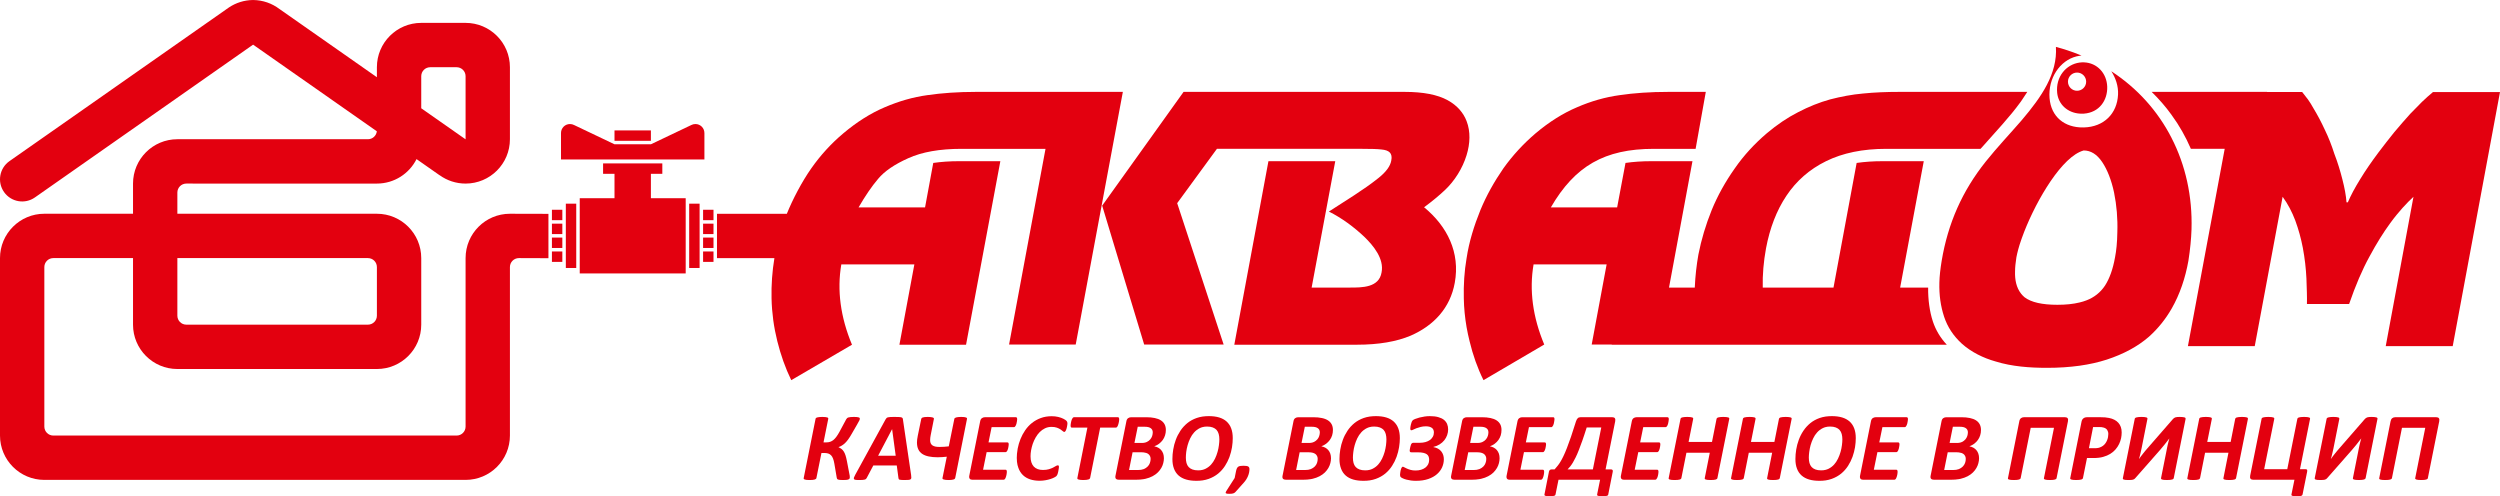 <?xml version="1.0" encoding="UTF-8"?> <svg xmlns="http://www.w3.org/2000/svg" id="Layer_2" data-name="Layer 2" viewBox="0 0 13161.83 2612.77"><defs><style> .cls-1 { fill: #e3000f; } </style></defs><g id="Layer_1-2" data-name="Layer 1"><rect class="cls-1" x="3235.2" y="686.61" width="191.59" height="54.71"></rect><path class="cls-1" d="m10608.75,1428.37h0c0-20.74,2.62-44.88,6.98-73.35,4.72-25.08,12.84-56.42,25.19-91.43,1.36-3.79,2.62-7.65,4.06-11.5,58.54-164.28,189.04-398.23,303.57-451.87,7.18-3.34,14.32-6.08,21.49-8.06,37.17,0,69.99,19.92,97.69,61.38,26.67,39.79,48.36,94.34,62.25,159.98,13.73,67.38,19.73,137.38,17.26,209.98-.79,52.69-5.18,95.97-12.15,131.51-11.23,62.95-29.34,112.18-52.74,148.54-24.18,36.35-57.02,62.25-97.68,77.76-11.17,4.31-23.22,8.12-36.13,11.09-33.51,8.29-72.43,12.24-116.72,12.24-80.42,0-137.54-12.86-173-39.58-6.73-5.75-12.79-12-17.9-18.41-26.15-32.87-33.57-75.21-32.16-118.28m168.51,508.17c60.98,0,118.25-3.76,171.28-11.15,51.59-7.34,99.02-17.96,142.41-31.97,89.9-29.44,163.34-69.31,222.23-120.23,48.98-43.78,88.53-93.84,119.9-148.33,43.95-76.61,72.14-162.02,88.33-251.82,9.59-61.34,14.75-116.69,16.38-165.07,5.21-174.92-31.73-338.64-104.71-480.88l-.57-1.36c-72.29-141.13-179.97-261.4-316.98-350.57,22.23,34.37,37.62,76.79,35.47,122.6-4.55,100.58-74.51,170.46-179.84,173.21-7.67.22-15.17,0-22.62-.44-93.29-6.36-158.87-68.75-158.87-172.77s69.26-191.48,158.87-204.08c3.31-.45,6.63-.91,9.95-1.15l-9.95-4.09c-39.79-16.1-81.39-30.05-124.62-41.52,8.69,140.76-75.25,262.68-178.95,384.61l-4.06,4.78c-63.34,73.11-124.16,136.84-186.04,213.91-124.27,155.43-199.41,325.8-232.4,522.83-6.97,42.35-11.29,80.46-12.09,114.07-1.85,66.63,6.93,126.19,24.99,180.67,18.11,54.5,49.16,101.19,93.45,141.78,49.67,44.33,113.1,75.44,177.07,93.37,43.35,13.53,88.89,21.95,135.02,26.99,45.54,5.05,91.55,6.63,136.35,6.63Z"></path><path class="cls-1" d="m12809.13,484.54c-18.15,14.75-37.01,31.96-58.03,51.85-19.71,19.93-40.58,40.61-61.06,62.12-28.68,31.17-56.37,64.11-85.71,98.61-28.51,35.5-56.16,70.85-82.91,106.34-35.44,47.59-67.42,93.32-95.18,139.14-28.47,45.76-50,86.45-65.57,122.74h-6.93c-2.54-36.29-10.31-76.98-21.68-120.97-11.17-44.14-24.96-89.87-42.44-134.86-13.78-43.26-30.12-85.48-50-126.17-19.04-41.49-38.88-78.64-60.5-114.19-8.62-16.34-18.96-31.95-28.5-45.74-10.39-13.85-20.71-26.81-30.28-38.88h-184.89v-.81h-607.55c37.98,37.1,73.5,77.69,104.62,120.97l.57.94c40.41,55.06,73.72,114.29,101.31,177.93h178.06l-193.72,1038.87h351.88l146.82-786.47c27.83,38.03,49.39,79.53,66.76,125.34,17.13,46.63,30.13,94.25,39.63,143.46,10.35,55.31,16.41,108.9,18.91,161.62,1.76,51.79,3.63,96.81,2.68,133.98h222.12c33.71-97.66,69.2-180.77,107.2-249.76,37.12-69.13,73.45-127.11,108.92-175.47,22.52-31.16,44.95-57.94,65.67-81.25,20.62-22.51,39.74-42.39,56.98-57.91l-146.08,786.47h352.63l248.97-1337.91h-352.69Z"></path><path class="cls-1" d="m10983.08,429.99h0c0,26.42-21.34,47.85-47.96,47.85s-47.87-21.43-47.87-47.85,21.48-47.93,47.87-47.93,47.96,21.42,47.96,47.93m-152.6,58.96c6.25,61.06,54.96,104.62,118.06,109.18,7.46.61,14.95.61,22.62.15,81.1-5.84,125.15-70.42,122.77-141.75-2.24-69.88-52.27-125.89-122.77-128.27-7.67-.21-15.17.14-22.62,1.14-71.5,9.59-126.66,75.44-118.06,159.55Z"></path><path class="cls-1" d="m7721.16,1359.44c-12,69.88-16.23,140.75-14.61,211.56.9,50.81,5.98,101.35,14.61,151.53,4.46,24.59,9.55,49.05,15.6,73.15,17.38,72.64,41.64,141.83,73.44,205.77l319.8-187.58c-60.34-144.38-79.52-285.27-56.2-421.72h384.66l-78.57,421.72h105.47v.97h1763.99c-33.46-35.86-57.79-76.15-73.12-121.77-17.22-52.1-25.89-115.43-25.08-179.06h-147.37l124.33-665.38h-216.83c-49.42,0-94.93,3.16-136.57,9.23l-121.83,656.15h-372.48c-1.66-67.5,4.29-135.82,17.2-206.6,19.94-106.27,55.32-198.81,107.25-276.58,51.9-77.84,120.92-139.13,209.13-182.43,88.08-43.2,192.72-64.81,316.37-64.81h496.52c3.4-3.46,7-7.78,10.39-11.27,69.97-79.43,142.62-155.57,199.6-234.19l4.05-5.57c11.43-16.4,22.16-32.57,32.3-48.83h-672.88c-68.31,0-132.14,2.56-191.9,8.62-58.76,5.12-116.64,16.38-173.72,31.07-56.13,15.54-112.29,38-168.57,67.41-56.16,28.56-110.62,65.68-164.18,110.65-63.92,54.5-120.98,115.89-169.4,185.83-49.3,69.98-89.86,142.58-120.94,218.63-31.11,77.03-54.47,154.81-70.04,234.25-9.47,53.55-16.41,111.59-19.05,173.8h-135.68l123.49-665.38h-216.74c-49.16,0-94.35,3.16-135.81,9.18l-44.05,234.25h-349.1c126.47-218.02,283.05-308.46,541.87-308.46h220.4l53.61-299.85h-197.05c-95.98,0-181.58,6.08-256.73,17.21-76.01,10.36-151.27,32.01-224.65,63.96-73.57,31.14-146.16,76.96-217.12,136.58-63.86,54.5-120.84,115.89-170.15,185.03-48.37,69.98-88.96,142.55-120.87,219.44-32.69,80.63-59.96,166.93-72.71,253.33l-.09.16Z"></path><path class="cls-1" d="m5802.68,1082.59l54.34,180.03,166.75,551.24h418.36l-244.61-744.17,209.21-286.11h765.75c45.78,0,79.46.85,100.21,3.43,20.77,1.72,35.44,6.91,43.97,15.61,8.75,8.6,12.25,23.34,7.89,43.19-5.11,29.42-27.67,59.58-66.52,90.77-81.92,65.58-174.16,119.66-261.8,177.21,68.13,34.07,131.38,80.93,186.71,133.13,47.67,46.36,105.02,115.48,90.61,187.56-13.73,80.09-102.47,79.51-166.77,79.51h-201.38l124.35-665.38h-351.79l-179.72,966.21h645.7c114.9,0,209.08-16.56,282.67-47.61,121.63-53.04,208.27-145.41,232.32-278.42,29.15-159.11-39.28-297.29-161.49-397.55,43.17-31.95,79.53-62.18,109.72-90.62,50.87-47.94,92.81-114.37,114-183.78,18.77-61.02,21.42-124.31,0-179.34-16.7-43.41-48.53-81.7-99.34-109.73-53.54-29.38-128.74-44.04-226.32-44.04h-1164.32l-374.17,522.9-54.34,75.95Z"></path><polygon class="cls-1" points="3426.79 1043.55 3426.79 915.07 3464.89 915.07 3486.96 915.07 3486.96 860.3 3464.89 860.3 3197.23 860.3 3175.09 860.3 3175.09 915.07 3197.23 915.07 3235.2 915.07 3235.2 1043.55 3197.23 1043.55 3052.14 1043.55 3052.14 1439.54 3197.23 1439.54 3464.89 1439.54 3609.98 1439.54 3609.98 1043.55 3464.89 1043.55 3426.79 1043.55"></polygon><rect class="cls-1" x="2978.94" y="1072.25" width="54.81" height="338.61"></rect><rect class="cls-1" x="2905.73" y="1323.94" width="54.82" height="54.81"></rect><rect class="cls-1" x="2905.73" y="1250.75" width="54.82" height="54.79"></rect><rect class="cls-1" x="2905.73" y="1177.53" width="54.82" height="54.85"></rect><rect class="cls-1" x="2905.73" y="1104.34" width="54.82" height="54.83"></rect><rect class="cls-1" x="3628.35" y="1072.25" width="54.83" height="338.61"></rect><rect class="cls-1" x="3701.57" y="1323.94" width="54.81" height="54.81"></rect><rect class="cls-1" x="3701.57" y="1250.75" width="54.81" height="54.79"></rect><rect class="cls-1" x="3701.57" y="1177.53" width="54.81" height="54.85"></rect><rect class="cls-1" x="3701.57" y="1104.34" width="54.81" height="54.83"></rect><path class="cls-1" d="m1330.11,0c.76,0,1.5.03,2.24.05.84-.02,1.66-.05,2.49-.05h-4.73Z"></path><path class="cls-1" d="m1937.03,1358.79h0c26.1,0,47.24,21.15,47.24,47.22v255.99c0,26.08-21.14,47.24-47.24,47.24h-956.04c-26.08,0-47.22-21.16-47.22-47.24v-303.21h1003.26Zm280.69-957.63h0c0-26.09,21.13-47.24,47.23-47.24h138.98c26.09,0,47.22,21.15,47.22,47.24v332.36l-233.44-163.47v-168.89Zm233.44,957.63v887.04c0,26.08-21.13,47.26-47.22,47.26H280.66c-26.07,0-47.22-21.17-47.22-47.26v-839.81c0-26.07,21.15-47.22,47.22-47.22h419.66v350.45c0,128.93,104.5,233.45,233.45,233.45h1050.51c128.92,0,233.45-104.52,233.45-233.45v-350.45c0-128.94-104.53-233.45-233.45-233.45H933.77v-111.69c0-26.07,21.14-47.23,47.22-47.23l1003.28.05c91.31,0,170.33-52.45,208.69-128.85l121.77,85.28.2-.27c38.34,27.59,85.38,43.85,136.23,43.85,128.93,0,233.44-104.5,233.44-233.44v-379.11c0-128.91-104.51-233.47-233.44-233.47h-233.44c-128.92,0-233.45,104.55-233.45,233.47v52.65L1471.71,47.67h-.22C1432.81,18.16,1384.63.54,1332.35.05c-47,.49-90.68,14.84-127.12,39.2v.03L49.76,848.37c-52.78,36.98-65.61,109.73-28.64,162.52,36.96,52.81,109.71,65.63,162.49,28.67L1332.47,235.07l651.45,456.16c-2.68,23.51-22.63,41.79-46.89,41.79h-1003.26c-128.94,0-233.45,104.52-233.45,233.44v158.86H233.44C104.5,1125.33,0,1229.85,0,1358.79v934.29c0,128.93,104.5,233.44,233.44,233.44h2217.72c128.93,0,233.44-104.52,233.44-233.44v-887.07c0-26.07,21.16-47.22,47.25-47.22l155.52.53v-233.48l-202.76-.5c-128.9,0-233.44,104.51-233.44,233.45Z"></path><path class="cls-1" d="m3708.49,700.22c0-26.1-21.13-47.23-47.24-47.23-7.75,0-15.1,1.87-21.56,5.2l-212.92,101.49h-191.57l-212.92-101.49c-6.47-3.33-13.78-5.2-21.57-5.2-26.07,0-47.22,21.13-47.22,47.23v139.44h755.01v-139.44Z"></path><path class="cls-1" d="m4429.25,1392.14h384.59l-78.64,422.69h350.81l180.57-966.21h-216.74c-49.41,0-94.98,3.16-136.51,9.23l-43.19,234.2h-350.06c34.4-59.53,69-110.58,102.81-150.24,33.61-40.67,87.25-76.84,158.99-108.93,72.6-32.85,165.88-49.29,280-49.29h442.52l-191.9,1030.28h350.87l193.64-1038.37,54.54-291.76h-772.7c-95.07,0-180.72,6.08-256.74,17.21-76,10.36-150.3,32.01-224.7,63.96-73.44,31.14-146.04,76.96-216.99,136.58-63.77,53.49-120.96,115.89-169.32,185.03-49.21,69.98-97.65,162.38-128.72,239.25h-367.63v233.21h302.24c-11.51,70.02-16.65,140.6-15.01,212.02,1.69,76.9,12.07,152.06,30.18,224.67,18.12,72.64,42.39,141.83,73.56,205.77l319.75-186.61c-60.53-145.34-79.47-286.23-56.22-422.69"></path><path class="cls-1" d="m6945.36,2295.28h0c-2.08,6.69-5.38,12.73-10.18,18.15-4.62,5.56-10.57,9.87-17.99,13.42-4.66,2.3-10.35,3.87-16.84,4.7-3.3.36-6.77.47-10.52.47h-37.56l17.27-85.34h36.3c8.06,0,14.58.69,19.72,2.06,5.16,1.31,9.5,3.41,12.82,5.88,3.31,2.51,5.92,5.5,7.63,9.12,1.68,3.56,2.56,7.76,2.56,12.48,0,5.92-1.06,12.44-3.22,19.06m-11.69,142.27h0c-2.55,7.03-6.52,13.27-11.82,18.57-5.41,5.54-12.34,9.88-20.46,13.3l-1.04.44c-7.98,3.12-17.78,4.61-29.32,4.61h-47.24l18.59-93.52h44.39c4.93,0,9.46.24,13.59.75,10.91,1.23,19.08,4.09,25,8.58,8.04,6.4,12.03,14.97,12.03,25.78,0,7.24-1.25,14.46-3.71,21.49Zm57.64-224.56c-8.7-5.49-19.26-9.64-32.11-12.21-12.72-2.78-27.73-4.18-45.08-4.18h-79.13c-6.18,0-11.65,1.69-16.13,4.93-4.76,3.34-7.74,8.74-9,16.27l-57.52,286.73c-1.5,7.26-.81,12.62,2.38,15.94,3.09,3.4,8.33,5.19,15.13,5.19h91.19c14.51,0,27.66-1.07,39.32-3.02,3.45-.51,6.62-1.16,9.89-1.92,13.94-3.33,26.46-7.79,37.19-13.54,10.77-5.64,19.91-12.27,27.64-19.75,7.54-7.66,13.78-15.52,18.61-23.85,4.58-8.27,8.24-16.84,10.36-25.55,2.19-8.77,3.36-17.09,3.36-25.28,0-9.01-1.36-17.03-3.65-24.32-2.61-7.23-6.03-13.37-10.59-18.66-4.46-5.17-9.79-9.55-16.12-13.04-6.27-3.22-13.1-5.66-20.54-7.05,9.23-3.38,17.74-7.89,25.25-13.54,7.51-5.76,13.99-12.3,19.3-19.59,5.33-7.44,9.55-15.49,12.27-24.38,2.74-8.96,4.17-18.34,4.17-28.4,0-11.53-2.2-21.44-6.64-29.89-4.47-8.43-10.93-15.38-19.54-20.87Z"></path><path class="cls-1" d="m4432.48,2345.44c5.75-3.44,11.41-7.96,16.87-13.14,5.44-5.45,11.18-11.86,16.61-19.6,5.68-7.7,11.46-17.12,17.74-28.03l27.32-47.33,6.28-11.24c3.35-5.55,5.88-10.01,7.3-13.26,1.48-3.4,2.14-6.33,2.14-8.87,0-1.15-.26-2.36-.96-3.5-.78-1-2.25-2.14-4.3-2.79-2.18-.85-5.41-1.45-9.6-1.92l-.87-.14c-4.1-.32-9.17-.64-15.24-.64-7.32,0-13.18.32-17.82.78-4.58.47-8.3,1.07-11.28,2-3.08.92-5.26,2.12-6.96,3.76-1.77,1.69-3.27,3.74-4.7,6.04l-35.26,65.68c-5.53,10.21-11.01,18.91-16.19,25.88-5.17,7.07-10.48,12.83-15.9,17.32-5.37,4.26-11.14,7.53-17.22,9.58-5.89,2.03-12.62,2.99-20.18,2.99h-14.69l24.89-123.47c.44-1.88.2-3.47-.51-4.75-.92-1.18-2.47-2.44-4.73-3.09-2.38-.85-5.72-1.45-9.91-1.92-4.1-.46-9.39-.78-15.82-.78s-12.05.32-16.49.78c-4.22.47-7.74,1.07-10.61,1.92-2.75.65-4.91,1.91-6.33,3.09-1.48,1.28-2.18,2.87-2.43,4.75l-62.3,310.96c-.57,1.81-.37,3.43.44,4.7.98,1.18,2.43,2.33,4.99,3.28,2.28.99,5.5,1.54,9.6,2.04,4.17.38,9.56.75,16.18.75s11.87-.37,16.22-.75c4.37-.5,7.82-1.05,10.65-2.04,2.79-.95,4.85-2.1,6.17-3.28,1.43-1.27,2.25-2.88,2.61-4.7l26.51-131.68h14.77c7.84,0,14.79.98,20.64,2.71,5.82,1.86,10.89,5.05,15.3,9.51,4.35,4.56,7.81,10.41,10.43,17.54,2.85,7.27,5.01,16.15,6.89,26.9l12.43,73.15c.41,2.44.96,4.41,1.72,5.85.78,1.66,2.28,2.94,4.61,3.75,2.18,1.21,5.53,1.78,9.7,2.29,4.14.38,9.82.75,17.11.75s12.64-.37,17.29-.75c4.57-.5,8.23-1.08,10.89-2.29,2.69-1.1,4.65-2.51,5.84-4.3,1.07-1.7,1.61-4.08,1.61-6.92,0-2.49-.1-5.08-.3-7.82-.4-2.79-.88-5.94-1.79-9.33l-13.02-68.12c-2.36-11.93-4.71-21.76-7.29-29.83-2.55-8.1-5.58-14.82-9.07-20.37-3.43-5.48-7.39-10.07-12.04-13.63-4.69-3.53-9.89-6.76-15.95-9.64v-.29c6.42-2.14,12.38-5.08,18.02-8.52"></path><path class="cls-1" d="m6065.87,2295.28h0c-2.18,6.69-5.57,12.73-10.34,18.15-4.61,5.56-10.52,9.87-17.85,13.42-4.88,2.3-10.49,3.87-16.84,4.7-3.36.36-6.93.47-10.51.47h-37.81l17.37-85.34h36.39c7.99,0,14.55.69,19.67,2.06,5.26,1.31,9.52,3.41,12.88,5.88,3.29,2.51,5.86,5.5,7.6,9.12,1.6,3.56,2.56,7.76,2.56,12.48,0,5.92-1.04,12.44-3.12,19.06m-11.92,142.27h0c-2.49,7.03-6.43,13.27-11.85,18.57-5.22,5.54-12.1,9.88-20.17,13.3l-1.08.44c-8.2,3.12-17.93,4.61-29.44,4.61h-47.27l18.65-93.52h44.4c4.98,0,9.5.24,13.66.75,10.76,1.23,19.08,4.09,24.89,8.58,7.98,6.4,12.06,14.97,12.06,25.78,0,7.24-1.26,14.46-3.85,21.49Zm57.67-224.56c-8.55-5.49-19.2-9.64-32.06-12.21-12.58-2.78-27.74-4.18-45.12-4.18h-79.01c-6.11,0-11.53,1.69-16.14,4.93-4.75,3.34-7.87,8.74-9.12,16.27l-48.06,239.94-9.36,46.79c-1.48,7.26-.71,12.62,2.38,15.94,1.7,1.89,4.04,3.3,6.98,4.12,2.4.75,5.11,1.07,8.15,1.07h91.25c14.51,0,27.56-1.07,39.34-3.02,3.32-.51,6.55-1.16,9.76-1.92,14.08-3.33,26.43-7.79,37.23-13.54,10.7-5.64,19.92-12.27,27.52-19.75,7.72-7.66,13.86-15.52,18.66-23.85,4.68-8.27,8.31-16.84,10.33-25.55,2.25-8.77,3.37-17.09,3.37-25.28,0-9.01-1.27-17.03-3.62-24.32-2.57-7.23-6.03-13.37-10.57-18.66-4.46-5.17-9.74-9.55-16.1-13.04-6.26-3.22-13.11-5.66-20.56-7.05,9.23-3.38,17.78-7.89,25.41-13.54,7.33-5.76,13.9-12.3,19.26-19.59,5.31-7.44,9.36-15.49,12.1-24.38,2.88-8.96,4.35-18.34,4.35-28.4,0-11.53-2.24-21.44-6.63-29.89-4.51-8.43-10.99-15.38-19.73-20.87Z"></path><path class="cls-1" d="m4669.35,2399.28h-46.26l46.26-88.01,27.3-51.88h.15l18.85,139.89h-46.31Zm84.48-190.21c-.37-3.26-.96-5.72-2.05-7.58-1-1.9-3.24-3.32-6.33-4.25-3.19-.95-7.71-1.48-13.65-1.69-5.85-.37-13.76-.56-23.86-.56-8.47,0-15.62.2-20.88.56-5.42.21-9.58.75-12.77,1.69-1.92.62-3.59,1.28-4.95,2.17-.81.47-1.57,1.21-2.23,1.93-1.69,1.68-3.35,4.18-5.02,7l-151.07,276.03-8.71,15.81c-3.19,5.86-5.33,10.67-6.53,14.24-.99,3.61-.83,6.34.54,8.2,1.47,2.06,4.38,3.19,8.67,3.75,1.72.24,3.75.37,6.02.5,3.34.17,7.55.37,12.16.37,7.28,0,13.35-.27,18.22-.53,4.83-.4,8.75-.99,11.55-1.86,2.82-.93,5.16-2.16,6.64-3.68,1.44-1.69,2.98-3.68,4.08-5.99l34.1-64.53h123.54l8.82,66.03c.24,2.48.72,4.27,1.55,5.67.85,1.33,2.43,2.33,4.66,3.07,2.11.58,5.27,1.08,9.39,1.33,3.99.23,9.15.5,15.76.5,9.11,0,16.31-.37,21.61-.75,5.19-.5,9.02-1.49,11.21-3.35,2.24-1.65,3.43-4.49,3.54-7.97.12-3.48-.16-8.39-1.05-14.48l-42.98-291.63Z"></path><path class="cls-1" d="m5354.11,2216.74l.53-5.09c.26-2.58.51-4.36.51-5.48,0-2.46-.34-4.43-1.04-5.98-1.07-2.38-2.94-3.59-5.53-3.59h-163.8c-5.68,0-10.63,1.69-15.24,4.93-4.69,3.34-7.75,8.74-9.18,16.27l-57.36,286.73c-.69,3.76-.91,6.85-.36,9.61.48,2.55,1.6,4.71,2.94,6.57,1.35,1.65,3.36,2.98,5.48,3.75,2.18.82,4.67,1.19,7.33,1.19h165.32c2.16,0,4.05-.92,5.78-2.53,1.68-1.74,3.29-3.95,4.42-6.79,1.41-2.85,2.32-5.82,3.19-8.97.96-3.19,1.57-6.47,2.23-9.65.59-3.05.95-5.9,1.11-8.51.12-2.49.28-4.36.28-5.47,0-3.45-.48-6.1-1.56-7.77-.87-1.87-2.59-2.8-4.61-2.8h-118.96l18.78-92.67h99.52c1.92,0,3.86-.96,5.52-2.61,1.76-1.72,3.13-3.83,4.51-6.53,1.15-2.86,2.22-5.73,3.15-8.95.85-3.2,1.56-6.39,2.02-9.62.53-3.13.92-5.81,1.18-8.34.22-2.45.33-4.27.33-5.46,0-3.07-.55-5.37-1.51-7.08-.96-1.68-2.72-2.64-5.05-2.64h-99.75l16.33-80.39h117.34c2.19,0,4.01-.8,5.84-2.67,1.78-1.87,3.19-4.21,4.51-7.01,1.37-2.84,2.45-5.81,3.25-9.23.8-3.42,1.47-6.69,2.02-9.9l.52-3.33Z"></path><path class="cls-1" d="m5598.52,2204.74c-7.91-3.97-17.14-7.32-27.77-9.76-10.49-2.47-21.91-3.69-33.61-3.69-21.12,0-40.54,3.18-57.95,9.7-17.3,6.39-32.75,15.1-46.4,25.98-13.73,10.93-25.49,23.73-35.47,38.31-10.02,14.51-18.31,29.99-24.8,46.3-6.53,16.26-11.38,32.86-14.67,49.95-1.63,9.19-2.95,18.14-3.75,26.88-.72,7.61-1.07,15-1.07,22.28s.35,13.94,1.07,20.43c1.31,11.83,3.65,22.7,7.45,32.44,5.46,15.07,13.52,27.77,23.75,37.66,10.28,9.97,22.92,17.44,37.76,22.43,14.74,4.86,31.51,7.4,50.04,7.4,11.19,0,21.69-1.01,31.46-2.79,9.83-1.75,18.7-4.04,26.41-6.48,7.9-2.52,14.5-5.29,19.95-8.3,5.38-2.81,9.02-5.37,10.95-7.15,1.81-1.87,3.25-4.03,4.33-6.5,1.09-2.57,2.12-5.16,2.93-8.22.87-2.84,1.62-6.04,2.32-9.55.65-3.45,1.27-6.8,1.67-9.73.59-2.95,1.06-5.64,1.3-7.96.42-2.35.52-4.22.52-5.34,0-2.91-.26-5.2-1.07-6.75-.76-1.62-2.25-2.39-4.51-2.39-3.26,0-6.84,1.3-10.74,3.76-3.97,2.47-8.99,5.38-15.06,8.45-5.97,2.98-13.28,5.83-21.88,8.32-8.55,2.62-18.82,3.82-30.93,3.82-10.09,0-19.25-1.4-27.37-4.43-8.13-2.94-15.04-7.46-20.62-13.27-5.56-6-9.82-13.37-12.81-22.43-2.93-8.92-4.45-19.43-4.45-31.33,0-9.83.89-20.55,2.87-31.92,1.98-11.44,4.97-22.86,8.83-34.41,4.1-11.5,9.06-22.49,15.23-33.31,6.09-10.61,13.19-20.04,21.39-28.39,8.14-8.1,17.29-14.83,27.67-19.76,10.38-5.02,21.75-7.52,34.37-7.52,11.35,0,20.77,1.29,28.52,4.15,7.65,2.72,13.76,5.84,18.77,9.05,4.81,3.18,8.79,6.21,11.95,9.08,2.92,2.74,5.66,4.19,7.77,4.19,3.17,0,5.88-2.39,8.26-7.24,2.59-4.9,4.57-11.15,6.15-19.24,1.56-7.94,2.43-14.36,2.43-19.07,0-5.02-1.67-9.33-4.78-12.6-3.13-3.33-8.54-6.92-16.46-11.05"></path><path class="cls-1" d="m6417.32,2343.85h0c-1.42,11.4-3.77,23.37-7.22,35.3-3.27,12.02-7.84,23.99-13.41,35.66-5.6,11.68-12.63,22-20.74,31.15-8.2,9.09-17.98,16.38-29.18,21.97-4.81,2.4-9.99,4.26-15.39,5.66-7.2,1.85-14.84,2.76-23.15,2.76-12.12,0-22.31-1.63-30.33-4.64-8.31-3.09-14.98-7.42-20.14-13.08-5.14-5.67-8.88-12.67-11.17-20.98-2.28-8.22-3.37-17.64-3.37-28.23,0-8.54.6-18.85,2-30.28,1.42-11.39,3.97-23.26,7.31-35.48,3.37-12.11,7.94-24.1,13.47-35.71,5.57-11.93,12.57-22.42,20.86-31.44,8.27-9.21,18.09-16.69,29.31-22.27,4.77-2.45,9.72-4.31,15.21-5.7,7.3-2.03,15.15-2.84,23.53-2.84,11.92,0,22.02,1.59,30.18,4.77,8.23,3.05,14.88,7.6,19.97,13.27,5.05,5.74,8.77,12.77,11.09,21.23,2.34,8.39,3.46,17.93,3.46,28.15,0,8.81-.75,19.18-2.28,30.72m55.78,61.06c5.99-16.68,10.34-33.4,13.08-50.37,2.72-17.06,3.91-32.98,3.91-47.77,0-19.65-2.59-36.81-8.23-51.45-2.67-7.46-6.24-14.19-10.43-20.3-3.94-5.86-8.63-11.19-13.84-15.97-10.61-9.5-23.67-16.55-39.32-21.3-15.81-4.7-33.86-6.93-54.36-6.93-11.52,0-22.22.89-32.55,2.23-11.22,1.75-21.71,4.22-31.53,7.71-18.92,6.73-35.27,15.76-49.37,27.32-14.01,11.64-26.07,24.89-36.04,39.91-10.05,15.13-18.17,31.05-24.31,47.85-6.11,16.51-10.79,33.57-13.42,50.88-2.95,17.47-4.25,34.14-4.25,50.05,0,19.62,2.78,36.32,8.31,50.88,5.52,14.39,13.54,26.3,24.32,35.9,10.74,9.42,23.92,16.44,39.7,21.01,15.69,4.61,33.78,6.79,54.24,6.79,11.3,0,22.12-.67,32.35-2.17,11.61-1.75,22.38-4.51,32.55-8.12,18.93-6.94,35.49-16.33,49.57-27.84,14.05-11.67,26.02-25.1,35.85-40.43,8.98-13.88,16.26-28.35,22.1-43.38l1.67-4.51Z"></path><path class="cls-1" d="m6571.68,2456.12c-2.26-1.43-5.49-2.47-9.54-3.03-4-.57-9.13-1.02-15.15-1.02-6.6,0-11.96.46-16.26,1.02-4.51.56-8.1,1.74-11.13,3.59-2.93,1.96-5.38,4.63-7.23,8.23-1.88,3.49-3.38,8.26-4.66,14.03l-7.51,37.56-28.77,44.95-16.07,25.21c-1.46,2.49-2.22,4.77-2.48,6.25-.37,1.82.06,3.09,1.21,4.13,1.27.89,3.35,1.62,6.25,2.13,2.77.47,6.49.57,11.1.57h.71c8.5,0,15.09-.57,20.01-2.02,4.81-1.43,8.76-3.93,11.86-7.23l43.61-48.77c9.91-10.89,17.44-22.48,22.52-34.92,5.27-12.34,7.86-24.82,7.86-37.38,0-3.04-.56-5.62-1.48-7.76-.93-2.32-2.59-4.13-4.85-5.54"></path><path class="cls-1" d="m5880.53,2248.54c.5-.68,1.06-1.25,1.57-2.12,1.16-1.36,2.11-3.12,2.9-5.07,1.32-2.88,2.37-6.08,3.27-9.55.99-3.41,1.64-6.75,2.34-10.02.65-3.24.97-6.13,1.24-8.8.24-2.6.39-4.42.39-5.7,0-3.35-.6-5.95-1.62-7.88-1.11-1.82-2.69-2.82-4.61-2.82h-231.96c-2.08,0-3.87.83-5.63,2.72-1.63,1.71-3.26,4.03-4.59,6.85-1.27,3.07-2.46,6.18-3.39,9.62-.95,3.53-1.72,6.91-2.26,10.19-.66,3.22-1.05,6.31-1.31,8.82-.25,2.69-.34,4.72-.34,6.05,0,3.27.44,5.66,1.35,7.69.91,1.87,2.7,2.74,5.33,2.74h81.68l-52.81,265.2c-.29,1.73-.19,3.23.63,4.59.69,1.28,2.26,2.44,4.65,3.14,2.19.98,5.62,1.6,9.76,2.17,4.22.5,9.62.87,16.03.87s11.98-.37,16.33-.87c4.43-.56,7.9-1.19,10.7-2.17,2.74-.7,4.92-1.86,6.28-3.14,1.31-1.36,2.14-2.86,2.75-4.59l52.95-265.2h82.6c2.03,0,3.92-.87,5.78-2.74"></path><path class="cls-1" d="m5085.76,2197.86c-2.35-.73-5.48-1.57-9.54-2.1-4.09-.46-9.36-.78-15.76-.78s-11.69.32-16.18.78c-4.49.53-8.14,1.37-11.03,2.1-2.84.82-5.01,2.02-6.39,3.17-1.36,1.24-2.18,2.85-2.55,4.49l-29.26,144.44c-8.07,1.04-16.27,1.65-24.46,2.24-8.35.53-16.41.82-24.56.82-8.87,0-16.31-.82-22.51-2.12-6.24-1.57-11.21-3.7-15.4-6.66-3.85-3.08-6.7-6.77-8.49-11.16-1.8-4.44-2.71-9.52-2.71-15.43,0-4.23.14-8.57.71-12.96.35-4.43,1-8.48,1.88-11.97l17.26-87.2c.31-1.64,0-3.26-1.05-4.49-.95-1.15-2.74-2.36-5.25-3.17-2.65-.73-6.04-1.57-10.27-2.1-4.19-.46-9.57-.78-15.96-.78s-11.54.32-15.8.78c-4.2.53-7.55,1.37-10.2,2.1-2.77.82-4.55,2.02-5.82,3.17-1.17,1.24-1.98,2.85-2.31,4.49l-18.31,88.94c-1.4,7.57-2.53,14.29-3.31,19.82-.54,5.63-.91,10.67-.91,15.24,0,14.33,2.35,26.37,7.16,36.31,4.62,9.97,11.65,17.86,20.94,24.03,9.28,6.15,20.57,10.5,34.13,13.27,13.66,2.87,29.1,4.29,46.56,4.29,7.72,0,15.94-.43,24.18-.91,8.53-.55,16.44-1.27,24.04-2.14l-22.65,112.31c-.16,1.76,0,3.23.87,4.5.84,1.18,2.56,2.33,5.09,3.03,2.51.98,5.8,1.6,10.09,2.17,4.37.5,9.53.87,16.08.87s11.66-.37,15.96-.87c4.25-.56,7.81-1.19,10.39-2.17,2.59-.7,4.52-1.86,5.77-3.03,1.31-1.27,2.22-2.74,2.7-4.5l62.03-311.16c.4-1.64.14-3.26-.6-4.49-.72-1.15-2.3-2.36-4.57-3.17"></path><path class="cls-1" d="m7296.99,2343.85h0c-1.56,11.4-3.86,23.37-7.17,35.3-3.4,12.02-8.01,23.99-13.58,35.66-5.56,11.68-12.54,22-20.74,31.15-8.21,9.09-17.86,16.38-29.06,21.97-4.79,2.4-10.01,4.26-15.48,5.66-7.28,1.85-15,2.76-23.13,2.76-12.16,0-22.28-1.63-30.28-4.64-8.37-3.09-14.89-7.42-20.26-13.08-5.14-5.67-8.87-12.67-11.19-20.98-2.26-8.22-3.37-17.64-3.37-28.23,0-8.54.74-18.85,2.24-30.28,1.27-11.39,3.74-23.26,7.14-35.48,3.35-12.11,7.91-24.1,13.38-35.71,5.75-11.93,12.68-22.42,20.94-31.44,8.27-9.21,18.07-16.69,29.25-22.27,4.85-2.45,9.84-4.31,15.29-5.7,7.3-2.03,15.09-2.84,23.57-2.84,11.98,0,21.81,1.59,30.26,4.77,8.19,3.05,14.77,7.6,19.92,13.27,5.11,5.74,8.71,12.77,10.97,21.23,2.22,8.39,3.47,17.93,3.47,28.15,0,8.81-.81,19.18-2.17,30.72m40.18-124.79c-10.62-9.5-23.65-16.55-39.48-21.3-15.63-4.7-33.74-6.93-54.25-6.93-11.42,0-22.31.89-32.48,2.23-11.23,1.75-21.75,4.22-31.58,7.71-18.81,6.73-35.15,15.76-49.3,27.32-14.1,11.64-26.07,24.89-36.04,39.91-10.02,15.13-18.15,31.05-24.28,47.85-6.24,16.51-10.76,33.57-13.53,50.88-2.88,17.47-4.28,34.14-4.28,50.05,0,19.62,2.92,36.32,8.51,50.88,5.37,14.39,13.48,26.3,24.28,35.9,10.68,9.42,23.92,16.44,39.67,21.01,15.61,4.61,33.75,6.79,54.2,6.79,11.37,0,22.12-.67,32.36-2.17,11.59-1.75,22.35-4.51,32.48-8.12,19.02-6.94,35.63-16.33,49.61-27.84,14.04-11.67,25.99-25.1,35.83-40.43,9.8-15.16,17.75-31.12,23.83-47.89,5.94-16.68,10.33-33.4,13.08-50.37,2.74-17.06,4.05-32.98,4.05-47.77,0-19.65-2.73-36.81-8.3-51.45-5.47-14.59-13.71-26.56-24.35-36.26Z"></path><path class="cls-1" d="m7832.98,2295.28h0c-2.2,6.69-5.42,12.73-10.19,18.15-4.5,5.56-10.59,9.87-17.94,13.42-4.77,2.3-10.4,3.87-17,4.7-3.19.36-6.7.47-10.43.47h-37.63l17.29-85.34h36.36c7.98,0,14.62.69,19.65,2.06,5.18,1.31,9.42,3.41,12.87,5.88,3.34,2.51,5.84,5.5,7.71,9.12,1.51,3.56,2.44,7.76,2.44,12.48,0,5.92-.97,12.44-3.14,19.06m-11.94,142.27h0c-2.33,7.03-6.35,13.27-11.69,18.57-5.37,5.54-12.16,9.88-20.38,13.3l-1.11.44c-7.95,3.12-17.78,4.61-29.24,4.61h-47.34l18.71-93.52h44.39c4.88,0,9.38.24,13.47.75,10.86,1.23,19.2,4.09,24.97,8.58,8.15,6.4,12.06,14.97,12.06,25.78,0,7.24-1.15,14.46-3.85,21.49Zm57.83-224.56c-8.71-5.49-19.33-9.64-31.96-12.21-12.78-2.78-27.84-4.18-45.32-4.18h-79.1c-6.14,0-11.55,1.69-16.11,4.93-4.63,3.34-7.66,8.74-8.92,16.27l-57.52,286.73c-1.58,7.26-.76,12.62,2.33,15.94,3.07,3.4,8.27,5.19,15.17,5.19h91.19c14.56,0,27.64-1.07,39.23-3.02,3.45-.51,6.75-1.16,9.86-1.92,14.16-3.33,26.56-7.79,37.22-13.54,10.92-5.64,20.08-12.27,27.73-19.75,7.49-7.66,13.68-15.52,18.53-23.85,4.7-8.27,8.19-16.84,10.38-25.55,2.21-8.77,3.33-17.09,3.33-25.28,0-9.01-1.22-17.03-3.6-24.32-2.57-7.23-6.1-13.37-10.55-18.66-4.41-5.17-9.82-9.55-16.16-13.04-6.24-3.22-13.12-5.66-20.6-7.05,9.37-3.38,17.86-7.89,25.35-13.54,7.55-5.76,14.03-12.3,19.38-19.59,5.24-7.44,9.35-15.49,12.2-24.38,2.63-8.96,4.1-18.34,4.1-28.4,0-11.53-2.11-21.44-6.52-29.89-4.53-8.43-11.07-15.38-19.63-20.87Z"></path><path class="cls-1" d="m7601.99,2210.39c-7.62-6.15-17.59-10.92-29.91-14.34-12.27-3.54-27.04-5.21-44.27-5.21-8.76,0-17.8.61-27.23,1.95-9.57,1.4-18.5,3.16-27.02,5.39-8.5,2.24-15.85,4.54-22.33,7.17-6.42,2.45-10.88,4.92-13.24,7.12-2.33,2.3-4.3,5.52-6,9.59-1.64,4.06-2.92,8.17-3.89,12.58-1.04,4.33-1.83,8.49-2.44,12.36-.5,3.96-.84,6.72-.84,8.67,0,3,.34,5.32,1.21,7.11.8,1.59,2.38,2.52,4.6,2.52,1.79,0,5.02-1.19,9.43-3.24,4.34-2.22,9.89-4.67,16.43-7.27,6.61-2.39,14.17-4.83,22.69-7.01,8.42-2.31,17.8-3.38,27.77-3.38,7.36,0,13.74.81,19.02,2.3,5.2,1.61,9.55,3.72,13.03,6.34,3.62,2.76,6.06,6.11,7.63,10.05,1.68,4.07,2.44,8.61,2.44,13.63,0,8.3-1.79,15.81-5.63,22.69-3.74,6.73-8.78,12.48-15.31,17.12-6.55,4.62-14.44,8.33-23.36,10.83-9.23,2.43-18.81,3.78-29.4,3.78h-34.97c-1.79,0-3.34.28-4.57.89-1.34.52-2.63,1.46-3.62,2.68-1.58,1.22-2.95,3.77-4.21,7.49-1.31,3.67-2.43,7.46-3.33,11.4-1.01,4.06-1.68,7.69-2.19,11.28-.51,3.4-.86,5.84-.86,7.17,0,3.37.86,5.84,2.24,7.37,1.37,1.35,3.92,1.95,7.57,1.95h32.77c11.63,0,21.34.87,29.06,2.63,7.75,1.78,13.86,4.23,18.61,7.62,4.5,3.36,7.85,7.57,9.53,12.5,1.93,4.86,2.76,10.57,2.76,16.96,0,8.51-1.87,16.27-5.17,23.07-3.6,6.85-8.38,12.75-14.52,17.51-6.18,4.84-13.81,8.58-22.59,11.38-8.87,2.65-18.77,4.03-29.65,4.03-9.62,0-18.18-1.11-25.79-3.2-7.33-2.16-13.83-4.27-19.35-6.82-5.36-2.26-9.86-4.54-13.4-6.57-3.48-2.24-6.26-3.26-8.1-3.26s-3.55,1.02-5.04,2.84c-1.34,1.8-2.56,4.25-3.77,7-1.01,2.99-1.86,6.11-2.79,9.37-.77,3.29-1.27,6.44-1.68,9.63-.4,3.16-.79,6.11-1.04,8.62-.26,2.44-.43,4.11-.43,5.21,0,3.09.4,5.58,1.06,7.5.62,1.91,1.99,3.61,4.05,5.49,2.13,1.75,5.54,3.81,10.62,5.99,5,2.33,10.97,4.44,18.13,6.27,7.03,1.86,14.84,3.39,23.4,4.57,8.42,1.14,17.18,1.68,26.14,1.68,24.96,0,46.68-3.11,65.27-9.59,18.62-6.37,33.82-14.93,45.83-25.5,12.02-10.6,21.12-22.69,27.12-36.23,5.92-13.57,8.99-27.64,8.99-42.21,0-7.55-1.04-15.06-3.27-22.12-2.2-6.96-5.68-13.31-10.26-19.19-4.47-5.67-10.26-10.42-17.22-14.46-6.98-3.85-15.29-6.68-24.61-8.34v-.69c12.41-2.84,23.37-7.42,33.05-13.45,9.55-5.96,17.77-13.1,24.51-21.51,6.64-8.2,11.71-17.34,15.15-27.12,3.5-9.82,5.22-19.98,5.22-30.29s-1.72-19.31-5.22-27.99c-3.59-8.66-9.3-15.99-16.81-22.29"></path><path class="cls-1" d="m11501.27,2197.68c-2.29-.85-5.61-1.45-9.66-1.92-4.23-.46-9.6-.78-16.27-.78-5.1,0-9.58.2-13.23.58-3.63.38-6.82,1.04-9.54,1.86-2.72.87-4.93,1.99-6.98,3.57-1.97,1.52-3.92,3.27-6.01,5.52l-134.01,153.85c-3.35,4.15-7.08,8.3-11.09,12.92-3.72,4.61-7.51,9.45-11.46,14.23-3.91,4.93-7.75,9.93-11.32,14.59-3.72,4.89-6.98,9.64-9.99,13.95h-.62c1.28-4.32,2.57-8.86,4.01-13.95,1.22-4.9,2.48-9.97,3.69-14.99,1.09-4.93,2.24-9.93,3.35-14.89,1.17-4.76,2.2-9.32,2.98-13.47l30.47-153.42c.34-1.75,0-3.28-.66-4.56-.86-1.18-2.65-2.44-4.84-3.09-2.39-.85-5.74-1.45-9.86-1.92-4.23-.46-9.4-.78-15.82-.78s-11.91.32-16.26.78c-4.24.47-7.78,1.07-10.53,1.92-2.88.65-5.05,1.91-6.4,3.09-1.5,1.28-2.21,2.81-2.46,4.56l-62.25,310.66c-.6,2.22-.55,3.97.14,5.51.71,1.35,2.24,2.42,4.49,3.36,2.46.87,5.43,1.46,9.55,1.86,4.04.26,9.44.53,15.98.53,5.47,0,10.02-.27,13.68-.5,3.59-.24,6.74-.81,9.36-1.47,2.58-.82,4.92-1.88,6.87-3.1,1.82-1.23,3.51-2.92,5.2-5l130.61-148.52c8.09-9.24,16.03-19.01,24.45-29.37,8.37-10.43,16.28-20.72,24-30.76h.17c-1.49,5.11-3.02,10.56-4.47,16.42-1.27,5.77-2.88,11.66-4.23,17.45-1.34,5.99-2.5,11.56-3.71,17.16-1.25,5.55-2.14,10.92-3.05,16.04l-28.22,141.28c-.27,1.78-.13,3.26.68,4.61.79,1.13,2.14,2.26,4.56,3.08,2.2.87,5.49,1.42,9.56,1.92,4.25.38,9.56.75,16.2.75s11.83-.37,16.36-.75c4.34-.5,7.88-1.05,10.73-1.92,2.9-.82,4.84-1.95,6.26-3.08,1.26-1.36,2.21-2.84,2.44-4.61l62.42-311.55c.25-1.75,0-3.28-.72-4.56-.72-1.18-2.27-2.44-4.54-3.09"></path><path class="cls-1" d="m11829.32,2197.68c-2.44-.85-5.78-1.45-10.1-1.92-4.11-.46-9.39-.78-15.81-.78s-11.95.32-16.29.78c-4.42.47-7.98,1.07-10.64,1.92-2.7.65-4.84,1.91-6.12,3.31-1.51,1.28-2.26,2.9-2.67,4.54l-23.87,120.96h-123.22l24.12-120.96c.29-1.64.13-3.26-.68-4.54-.79-1.4-2.26-2.65-4.73-3.31-2.2-.85-5.62-1.45-9.75-1.92-4.3-.46-9.74-.78-16.09-.78s-11.83.32-16.26.78c-4.46.47-7.98,1.07-10.66,1.92-2.78.65-4.76,1.91-6.21,3.31-1.26,1.28-1.96,2.9-2.11,4.54l-62.34,311.16c-.55,1.76-.46,3.28.43,4.6.82,1.34,2.44,2.48,4.85,3.3,2.42.87,5.67,1.42,9.65,1.92,4.38.38,9.65.75,16.3.75s11.81-.37,16.21-.75c4.23-.5,7.84-1.05,10.64-1.92,2.69-.82,4.89-1.95,6.21-3.3,1.28-1.33,2.21-2.84,2.62-4.6l26.39-133.17h123.06l-26.36,133.17c-.56,1.76-.47,3.28.34,4.6.82,1.34,2.39,2.48,4.78,3.3,2.33.87,5.58,1.42,9.82,1.92,4.13.38,9.51.75,16.01.75s11.77-.37,16.26-.75c4.42-.5,7.82-1.05,10.71-1.92,2.67-.82,4.61-1.95,5.98-3.3,1.46-1.33,2.17-2.84,2.57-4.6l62.33-311.16c.26-1.64,0-3.26-.58-4.54-.83-1.4-2.37-2.65-4.78-3.31"></path><path class="cls-1" d="m11098.16,2301.32h0c-1.07,5.6-2.68,11.25-4.93,16.76-2.21,5.74-5.31,10.93-9.01,16.08-3.6,5.14-7.91,9.42-13.08,13.19-5.12,3.7-11.37,6.84-18.07,9.07-1.45.47-2.92.93-4.44,1.24-5.91,1.48-12.67,2.16-20.44,2.16h-30.5l21.89-111.52h29.51c5.36,0,10.37.15,14.84.45,4.27.6,8.27,1.31,11.8,2.53,8.16,2.4,14.16,6.53,18.15,12.46,3.79,6,5.84,12.97,5.84,21.08,0,5.28-.62,10.66-1.57,16.49m54.19-75.56c-5.67-6.44-12.65-11.68-21.03-15.97-8.11-4.26-17.52-7.27-27.75-9.33-6.78-1.42-13.72-2.29-20.72-3.04-6.79-.6-14.73-.83-23.57-.83h-71.79c-7.63,0-13.9,2.08-18.95,6.01-5.09,4.01-8.5,10.03-9.94,17.95l-59.21,296.13c-.59,1.91-.35,3.46.47,4.82.83,1.13,2.48,2.26,4.9,3.08,2.29.87,5.68,1.42,9.63,1.92,4.25.38,9.43.75,15.77.75s11.85-.37,16.29-.75c4.28-.5,7.98-1.05,10.91-1.92,2.79-.82,4.85-1.95,6.24-3.3,1.36-1.33,2.4-2.84,2.67-4.6l21.21-105.25h34.2c9.55,0,18.7-.43,26.96-1.48,8.56-.84,16.57-2.42,23.77-4.48,14.44-3.9,27.16-9.45,38.09-16.27,10.93-6.97,20.25-14.75,27.67-23.58,7.63-9.02,13.72-18.28,18.46-28.22,4.78-10.06,8.13-20.09,10.4-30.49,2.04-10.35,3.05-20.27,3.05-29.68,0-10.88-1.37-20.58-4.51-29.16-3.11-8.49-7.43-15.99-13.21-22.33Z"></path><path class="cls-1" d="m10357.34,2295.28h0c-2.24,6.69-5.62,12.73-10.17,18.15-4.78,5.56-10.71,9.87-17.88,13.42-4.85,2.3-10.62,3.87-17,4.7-3.35.36-6.85.47-10.69.47h-37.5l17.26-85.34h36.31c8.04,0,14.62.69,19.68,2.06,5.18,1.31,9.55,3.41,12.81,5.88,3.46,2.51,5.98,5.5,7.68,9.12,1.75,3.56,2.59,7.76,2.59,12.48,0,5.92-1.04,12.44-3.11,19.06m-11.88,142.27h0c-2.62,7.03-6.46,13.27-11.83,18.57-5.33,5.54-12.18,9.88-20.32,13.3l-1.01.44c-8.02,3.12-17.84,4.61-29.38,4.61h-47.36l18.73-93.52h44.38c4.82,0,9.4.24,13.63.75,10.79,1.23,19.1,4.09,24.94,8.58,8.06,6.4,12,14.97,12,25.78,0,7.24-1.11,14.46-3.77,21.49Zm57.7-224.56c-8.62-5.49-19.3-9.64-32.08-12.21-12.64-2.78-27.72-4.18-45.21-4.18h-78.95c-6.23,0-11.66,1.69-16.24,4.93-4.66,3.34-7.65,8.74-9.01,16.27l-57.42,286.73c-1.52,7.26-.77,12.62,2.33,15.94,3.14,3.4,8.2,5.19,15.19,5.19h91.2c14.39,0,27.56-1.07,39.31-3.02,3.33-.51,6.63-1.16,9.83-1.92,13.98-3.33,26.41-7.79,37.26-13.54,10.62-5.64,19.91-12.27,27.49-19.75,7.68-7.66,13.91-15.52,18.56-23.85,4.73-8.27,8.3-16.84,10.39-25.55,2.31-8.77,3.39-17.09,3.39-25.28,0-9.01-1.14-17.03-3.68-24.32-2.48-7.23-5.93-13.37-10.5-18.66-4.37-5.17-9.73-9.55-16.1-13.04-6.35-3.22-13.14-5.66-20.55-7.05,9.2-3.38,17.7-7.89,25.34-13.54,7.25-5.76,14.03-12.3,19.23-19.59,5.28-7.44,9.43-15.49,12.16-24.38,2.91-8.96,4.25-18.34,4.25-28.4,0-11.53-2.25-21.44-6.64-29.89-4.49-8.43-10.93-15.38-19.56-20.87Z"></path><path class="cls-1" d="m12826.85,2196.6h-217.14c-5.77,0-10.9,1.74-15.3,5.14-4.38,3.6-7.27,8.84-8.59,16.06l-59.76,299.09c-.55,1.78-.27,3.26.47,4.61.62,1.13,2.23,2.26,4.67,3.08,2.44.87,5.63,1.42,9.84,1.92,3.98.38,9.46.75,16.13.75s11.79-.37,16.17-.75c4.49-.5,7.97-1.05,10.87-1.92,2.76-.82,4.86-1.95,6.17-3.08,1.37-1.36,2.26-2.84,2.67-4.61l52.72-264.51h122.6l-52.81,264.51c-.54,1.78-.38,3.26.58,4.61.99,1.13,2.7,2.26,4.95,3.08,2.53.87,5.68,1.42,9.84,1.92,4.29.38,9.62.75,16.12.75s12.09-.37,16.34-.75c4.24-.5,7.61-1.05,10.29-1.92,2.72-.82,4.76-1.95,6.1-3.08,1.15-1.36,2.01-2.84,2.28-4.61l59.89-299.09c1.37-7.22.9-12.46-1.92-16.06-2.7-3.4-7.11-5.14-13.19-5.14"></path><path class="cls-1" d="m12511.49,2197.68c-2.33-.85-5.53-1.45-9.78-1.92-4.01-.46-9.4-.78-16.05-.78-5.27,0-9.65.2-13.29.58-3.49.38-6.79,1.04-9.6,1.86-2.5.87-4.95,1.99-6.86,3.57-2.08,1.52-3.99,3.27-6.07,5.52l-133.86,153.85c-3.53,4.15-7.19,8.3-11.1,12.92-3.82,4.61-7.71,9.45-11.61,14.23-3.91,4.93-7.68,9.93-11.39,14.59-3.66,4.89-6.81,9.64-10.01,13.95h-.47c1.34-4.32,2.56-8.86,3.96-13.95,1.22-4.9,2.39-9.97,3.65-14.99,1.16-4.93,2.24-9.93,3.43-14.89,1.09-4.76,1.98-9.32,2.97-13.47l30.56-153.42c.21-1.75,0-3.28-.75-4.56-.87-1.18-2.62-2.44-4.99-3.09-2.27-.85-5.62-1.45-9.74-1.92-4.2-.46-9.47-.78-15.85-.78s-11.91.32-16.21.78c-4.33.47-7.75,1.07-10.66,1.92-2.78.65-4.96,1.91-6.23,3.09-1.58,1.28-2.38,2.81-2.53,4.56l-62.32,310.66c-.56,2.22-.47,3.97.27,5.51.72,1.35,2.21,2.42,4.41,3.36,2.32.87,5.4,1.46,9.53,1.86,4.11.26,9.5.53,15.97.53,5.43,0,10.14-.27,13.78-.5,3.56-.24,6.76-.81,9.33-1.47,2.64-.82,4.78-1.88,6.79-3.1,1.83-1.23,3.59-2.92,5.34-5l130.55-148.52c8.04-9.24,16.1-19.01,24.45-29.37,8.37-10.43,16.28-20.72,23.86-30.76h.33c-1.5,5.11-2.99,10.56-4.46,16.42-1.43,5.77-2.8,11.66-4.25,17.45-1.34,5.99-2.51,11.56-3.73,17.16-1.28,5.55-2.12,10.92-3.18,16.04l-28.09,141.28c-.27,1.78-.23,3.26.53,4.61.87,1.13,2.28,2.26,4.72,3.08,2.24.87,5.47,1.42,9.57,1.92,4.25.38,9.6.75,16.18.75s11.81-.37,16.32-.75c4.29-.5,8-1.05,10.79-1.92,2.78-.82,4.82-1.95,6.21-3.08,1.3-1.36,2.09-2.84,2.5-4.61l62.33-311.55c.37-1.75.09-3.28-.61-4.56-.82-1.18-2.43-2.44-4.66-3.09"></path><path class="cls-1" d="m12156.47,2197.68c-2.34-.85-5.57-1.45-9.75-1.92-4.21-.46-9.54-.78-16.18-.78s-11.86.32-16.36.78c-4.22.47-7.98,1.07-10.66,1.92-2.67.65-4.61,1.91-6.06,3.09-1.22,1.28-2.21,2.81-2.56,4.56l-53.01,264.81h-121.66l53.17-264.81c.33-1.75.04-3.28-.67-4.56-.81-1.18-2.52-2.44-4.84-3.09-2.34-.85-5.71-1.45-9.86-1.92-4.14-.46-9.51-.78-15.77-.78-6.77,0-12.21.32-16.5.78-4.36.47-7.91,1.07-10.55,1.92-2.89.65-4.94,1.91-6.39,3.09-1.31,1.28-2.11,2.81-2.2,4.56l-60.12,299.19c-1.42,7.19-.69,12.36,2.04,15.93,2.91,3.42,7.38,5.2,13.27,5.2h217.85l-15.77,77.65c-.37,1.52-.31,3.07.56,4.21.7,1.22,2.04,2.09,4.09,2.85,2.14.81,4.98,1.47,8.68,1.83,3.69.41,8.28.59,13.88.59s10.59-.05,14.55-.51c3.87-.32,6.82-.72,9.27-1.56,2.18-.81,3.94-1.75,5.05-3.02,1.14-1.13,1.85-2.53,2.36-4.27l24.04-119.41c.99-5.37.78-8.95-.27-10.84-1.27-1.98-3.96-3.01-8.1-3.01h-29.22l52.99-264.81c.29-1.75.2-3.28-.59-4.56-.8-1.18-2.36-2.44-4.71-3.09"></path><path class="cls-1" d="m10872.11,2196.6h-217.1c-5.77,0-10.97,1.74-15.3,5.14-4.3,3.6-7.28,8.84-8.56,16.06l-59.66,299.09c-.63,1.78-.47,3.26.39,4.61.6,1.13,2.17,2.26,4.62,3.08,2.44.87,5.6,1.42,9.84,1.92,3.98.38,9.43.75,16.11.75s11.84-.37,16.3-.75c4.43-.5,8.01-1.05,10.84-1.92,2.71-.82,4.82-1.95,6.06-3.08,1.46-1.36,2.28-2.84,2.7-4.61l52.8-264.51h122.55l-52.81,264.51c-.56,1.78-.43,3.26.56,4.61.99,1.13,2.58,2.26,4.9,3.08,2.48.87,5.77,1.42,9.97,1.92,4.17.38,9.52.75,16.03.75s12.07-.37,16.39-.75c4.03-.5,7.59-1.05,10.33-1.92,2.72-.82,4.7-1.95,5.96-3.08,1.27-1.36,2.08-2.84,2.36-4.61l59.86-299.09c1.4-7.22.93-12.46-1.85-16.06-2.74-3.4-7.16-5.14-13.29-5.14"></path><path class="cls-1" d="m8785.34,2211.38c.21-2.36.43-4.09.43-5.22,0-1.61-.12-2.95-.43-4.11-.84-3.72-2.94-5.46-6.17-5.46h-163.77c-5.59,0-10.55,1.69-15.29,4.93-4.55,3.34-7.58,8.74-9.06,16.27l-57.4,286.73c-.73,3.76-.93,6.85-.33,9.61.43,2.55,1.54,4.71,2.79,6.57,1.52,1.65,3.36,2.98,5.48,3.75,2.36.82,4.76,1.19,7.41,1.19h165.3c2.22,0,4.1-.92,5.82-2.53,1.57-1.74,3.2-3.95,4.46-6.79,1.27-2.85,2.29-5.82,3.25-8.97.85-3.19,1.57-6.47,2.14-9.65.55-3.05.99-5.9,1.07-8.51.24-2.49.32-4.36.32-5.47,0-3.45-.4-6.1-1.54-7.77-.98-1.87-2.55-2.8-4.64-2.8h-118.92l18.85-92.67h99.44c1.91,0,3.91-.96,5.49-2.61,1.79-1.72,3.26-3.83,4.49-6.53,1.27-2.86,2.33-5.73,3.14-8.95.96-3.2,1.57-6.39,2-9.62.61-3.13,1-5.81,1.2-8.34.38-2.45.38-4.27.38-5.46,0-3.07-.58-5.37-1.58-7.08-.93-1.68-2.69-2.64-5.05-2.64h-99.66l16.28-80.39h117.34c2.19,0,4.12-.8,5.82-2.67,1.78-1.87,3.37-4.21,4.75-7.01,1.25-2.84,2.3-5.81,3.07-9.23.87-3.42,1.48-6.69,1.97-9.9.57-3.11.89-5.92,1.17-8.42v-.27Z"></path><path class="cls-1" d="m9098.78,2197.68c-2.42-.85-5.65-1.45-9.98-1.92-4.36-.46-9.53-.78-16.07-.78s-11.83.32-16.26.78c-4.29.47-7.96,1.07-10.58,1.92-2.82.65-4.79,1.91-6.13,3.31-1.39,1.28-2.24,2.9-2.65,4.54l-23.87,120.96h-123.24l24.12-120.96c.4-1.64.2-3.26-.57-4.54-.75-1.4-2.33-2.65-4.84-3.31-2.2-.85-5.55-1.45-9.84-1.92-4.21-.46-9.52-.78-15.97-.78s-11.95.32-16.13.78c-4.5.47-8.15,1.07-10.77,1.92-2.86.65-4.79,1.91-6.14,3.31-1.38,1.28-2.21,2.9-2.39,4.54l-62.14,310.58-.06.57c-.53,1.39-.53,2.67.06,3.78l.43.82c.81,1.34,2.4,2.48,4.79,3.3,2.34.87,5.79,1.42,9.82,1.92,4.07.38,9.52.75,16.16.75s11.86-.37,16.15-.75c4.3-.5,7.89-1.05,10.68-1.92,2.81-.82,4.86-1.95,6.15-3.3,1.34-1.33,2.33-2.84,2.58-4.6l26.5-133.17h123.02l-26.44,133.17c-.5,1.76-.31,3.28.46,4.6.85,1.34,2.37,2.48,4.75,3.3,2.29.87,5.61,1.42,9.73,1.92,4.3.38,9.53.75,16.12.75s11.81-.37,16.21-.75c4.38-.5,7.89-1.05,10.81-1.92,2.52-.82,4.59-1.95,6.03-3.3,1.31-1.33,2.13-2.84,2.49-4.6l62.28-311.16c.4-1.64.03-3.26-.53-4.54-.89-1.4-2.44-2.65-4.75-3.31"></path><path class="cls-1" d="m8123.34,2473.16h-118.92l18.83-92.67h99.35c2.07,0,4.05-.96,5.66-2.61,1.75-1.72,3.12-3.83,4.42-6.53,1.27-2.86,2.28-5.73,3.14-8.95.99-3.2,1.61-6.39,2.08-9.62.46-3.13,1.02-5.81,1.21-8.34.27-2.45.37-4.27.37-5.46,0-3.07-.5-5.37-1.57-7.08-1.02-1.68-2.69-2.64-5.1-2.64h-99.65l16.38-80.39h117.5c1.92,0,3.79-.8,5.52-2.67,1.88-1.87,3.34-4.21,4.68-7.01,1.25-2.84,2.33-5.81,3.14-9.23.82-3.42,1.56-6.69,1.92-9.9.66-3.11.95-5.92,1.26-8.42.25-2.58.37-4.36.37-5.48,0-6.28-2.29-9.57-6.59-9.57h-163.7c-5.72,0-10.68,1.69-15.28,4.93-4.61,3.34-7.62,8.74-9.19,16.27l-57.38,286.73c-.63,3.76-.79,6.85-.27,9.61.44,2.55,1.44,4.71,2.9,6.57,1.42,1.65,3.39,2.98,5.57,3.75,2.09.82,4.59,1.19,7.19,1.19h165.29c2.27,0,4.14-.92,5.9-2.53,1.75-1.74,3.17-3.95,4.36-6.79,1.34-2.85,2.36-5.82,3.23-8.97.95-3.19,1.53-6.47,2.14-9.65.66-3.05,1.04-5.9,1.13-8.51.21-2.49.25-4.36.25-5.47,0-3.45-.47-6.1-1.54-7.77-.88-1.87-2.52-2.8-4.6-2.8"></path><path class="cls-1" d="m8386.06,2471.18h-133.11c4.64-4.77,9.35-9.97,13.89-15.61,4.56-5.68,9.14-12.4,14.04-20.4,4.62-7.81,9.59-17.09,14.82-27.74,5.13-10.46,10.78-23.21,16.46-37.94,5.95-14.77,12.23-31.79,19.06-51.41,3.17-9.43,6.69-19.6,10.35-30.55,3.84-11.56,7.75-23.94,12-37.06h76.72l-44.23,220.71Zm102.43-274.58h-167.96c-5.76,0-10.6,1.74-14.04,5.14-3.73,3.6-6.85,9.06-9.37,16.74-9.66,31.05-18.45,58.04-26.16,80.99-7.83,23.01-15.07,42.81-21.71,59.59-6.57,16.82-12.63,30.99-18.25,42.6-5.57,11.67-10.91,21.65-16.11,30.01-5.07,8.4-10.3,15.67-15.43,21.86-4.81,6.04-9.86,11.99-15.01,17.66h-14.92c-4.32,0-7.66,1.05-10.03,3.28-.79.59-1.43,1.32-2.11,2.27-1.36,2.01-2.43,4.8-2.9,8.11l-23.34,118.45c-.44,1.52-.19,3.07.43,4.21.82,1.22,2.06,2.09,3.95,2.85,1.9.81,4.73,1.47,8.45,1.83,3.5.41,8.03.59,13.42.59h.6c5.7,0,10.49-.18,14.32-.59,3.88-.36,7.04-1.02,9.53-1.83,2.53-.76,4.3-1.63,5.53-2.85,1.08-1.14,1.8-2.68,2.01-4.21l15.73-77.65h218.97l-15.7,77.65c-.27,1.52-.05,3.07.58,4.21.73,1.22,2.04,2.09,4.21,2.85,2.09.81,4.98,1.47,8.59,1.83,3.48.41,8.1.59,13.93.59s10.64-.18,14.55-.59c3.9-.36,6.98-1.02,9.55-1.83,2.35-.76,4.17-1.63,5.24-2.85,1.15-1.14,1.72-2.68,1.92-4.21l23.38-118.1c1.17-4.4,1.01-7.82-.47-10.21-1.55-2.57-4.46-3.8-8.92-3.8h-28.09l50.73-253.39c1.42-7.22.61-12.46-1.9-16.06-2.6-3.4-7.07-5.14-13.18-5.14Z"></path><path class="cls-1" d="m9427.08,2197.68c-2.36-.85-5.58-1.45-9.82-1.92-4.3-.46-9.51-.78-15.98-.78s-11.91.32-16.3.78c-4.4.47-8.04,1.07-10.78,1.92-2.62.65-4.7,1.91-5.94,3.31-1.5,1.28-2.27,2.9-2.56,4.54l-23.95,120.96h-123.32l24.09-120.96c.29-1.64.24-3.26-.69-4.54-.72-1.4-2.27-2.65-4.5-3.31-2.38-.85-5.72-1.45-9.91-1.92-4.28-.46-9.65-.78-16.15-.78s-11.9.32-16.19.78c-4.47.47-8.01,1.07-10.65,1.92-2.74.65-4.78,1.91-6.23,3.31-1.27,1.28-1.99,2.9-2.22,4.54l-62.26,311.16c-.52,1.76-.41,3.28.52,4.6.86,1.34,2.47,2.48,4.8,3.3,2.39.87,5.63,1.42,9.68,1.92,4.3.38,9.64.75,16.21.75s11.86-.37,16.19-.75c4.3-.5,7.87-1.05,10.75-1.92,2.7-.82,4.79-1.95,6.17-3.3,1.36-1.33,2.27-2.84,2.61-4.6l26.33-133.17h123l-26.42,133.17c-.46,1.76-.24,3.28.5,4.6.92,1.34,2.47,2.48,4.82,3.3,2.24.87,5.54,1.42,9.69,1.92,4.25.38,9.68.75,16.07.75s11.86-.37,16.3-.75c4.3-.5,7.92-1.05,10.68-1.92,2.64-.82,4.7-1.95,6.06-3.3,1.42-1.33,2.11-2.84,2.6-4.6l62.25-311.16c.36-1.64.07-3.26-.5-4.54-.92-1.4-2.45-2.65-4.96-3.31"></path><path class="cls-1" d="m10038.13,2196.6h-163.79c-5.51,0-10.65,1.69-15.22,4.93-4.65,3.34-7.63,8.74-9.04,16.27l-57.46,286.73c-.68,3.76-.84,6.85-.31,9.61.4,2.55,1.43,4.71,2.87,6.57,1.42,1.65,3.28,2.98,5.48,3.75,2.22.82,4.72,1.19,7.31,1.19h165.3c2.28,0,4.21-.92,5.82-2.53,1.71-1.74,3.25-3.95,4.41-6.79,1.43-2.85,2.35-5.82,3.25-8.97.84-3.19,1.57-6.47,2.23-9.65.56-3.05.97-5.9,1.08-8.51.14-2.49.23-4.36.23-5.47,0-3.45-.53-6.1-1.59-7.77-.84-1.87-2.35-2.8-4.55-2.8h-118.97l18.87-92.67h99.44c1.86,0,3.88-.96,5.52-2.61,1.75-1.72,3.2-3.83,4.37-6.53,1.3-2.86,2.4-5.73,3.26-8.95.92-3.2,1.72-6.39,1.96-9.62.6-3.13.96-5.81,1.33-8.34.2-2.45.35-4.27.35-5.46,0-3.07-.47-5.37-1.68-7.08-.81-1.68-2.6-2.64-5.01-2.64h-99.67l16.45-80.39h117.37c2,0,3.8-.8,5.68-2.67,1.77-1.87,3.24-4.21,4.46-7.01,1.39-2.84,2.43-5.81,3.36-9.23.84-3.42,1.5-6.69,1.97-9.9.6-3.11.86-5.92,1.19-8.42.17-2.58.37-4.36.37-5.48,0-6.28-2.33-9.57-6.63-9.57"></path><path class="cls-1" d="m9697.26,2343.85h0c-1.39,11.4-3.78,23.37-7.2,35.3-3.38,12.02-7.95,23.99-13.56,35.66-5.53,11.68-12.47,22-20.62,31.15-8.33,9.09-17.95,16.38-29.08,21.97-4.87,2.4-10.15,4.26-15.54,5.66-7.17,1.85-14.9,2.76-23.2,2.76-12.07,0-22.09-1.63-30.28-4.64-8.29-3.09-15.07-7.42-20.24-13.08-5-5.67-8.75-12.67-11.16-20.98-2.2-8.22-3.44-17.64-3.44-28.23,0-8.54.72-18.85,2.24-30.28,1.46-11.39,3.84-23.26,7.12-35.48,3.41-12.11,7.98-24.1,13.59-35.71,5.63-11.93,12.52-22.42,20.86-31.44,8.21-9.21,18.03-16.69,29.32-22.27,4.71-2.45,9.78-4.31,15.19-5.7,7.32-2.03,15.08-2.84,23.58-2.84,11.91,0,21.9,1.59,30.17,4.77,8.24,3.05,14.82,7.6,19.9,13.27,5.14,5.74,8.83,12.77,11.16,21.23,2.22,8.39,3.44,17.93,3.44,28.15,0,8.81-.7,19.18-2.26,30.72m40.36-124.79c-10.8-9.5-23.86-16.55-39.52-21.3-15.83-4.7-33.82-6.93-54.4-6.93-11.34,0-22.22.89-32.44,2.23-11.17,1.75-21.75,4.22-31.61,7.71-18.78,6.73-35.11,15.76-49.24,27.32-14.05,11.64-26.1,24.89-36.1,39.91-10.05,15.13-18.23,31.05-24.28,47.85-6.17,16.51-10.67,33.57-13.52,50.88-2.82,17.47-4.2,34.14-4.2,50.05,0,19.62,2.77,36.32,8.34,50.88,5.35,14.39,13.62,26.3,24.45,35.9,10.67,9.42,23.86,16.44,39.61,21.01,15.58,4.61,33.71,6.79,54.23,6.79,11.37,0,22.15-.67,32.33-2.17,11.64-1.75,22.36-4.51,32.44-8.12,19.08-6.94,35.58-16.33,49.71-27.84,14.05-11.67,25.93-25.1,35.9-40.43,9.71-15.16,17.58-31.12,23.72-47.89,5.86-16.68,10.27-33.4,13.13-50.37,2.67-17.06,3.94-32.98,3.94-47.77,0-19.65-2.74-36.81-8.29-51.45-5.41-14.59-13.58-26.56-24.19-36.26Z"></path></g></svg> 